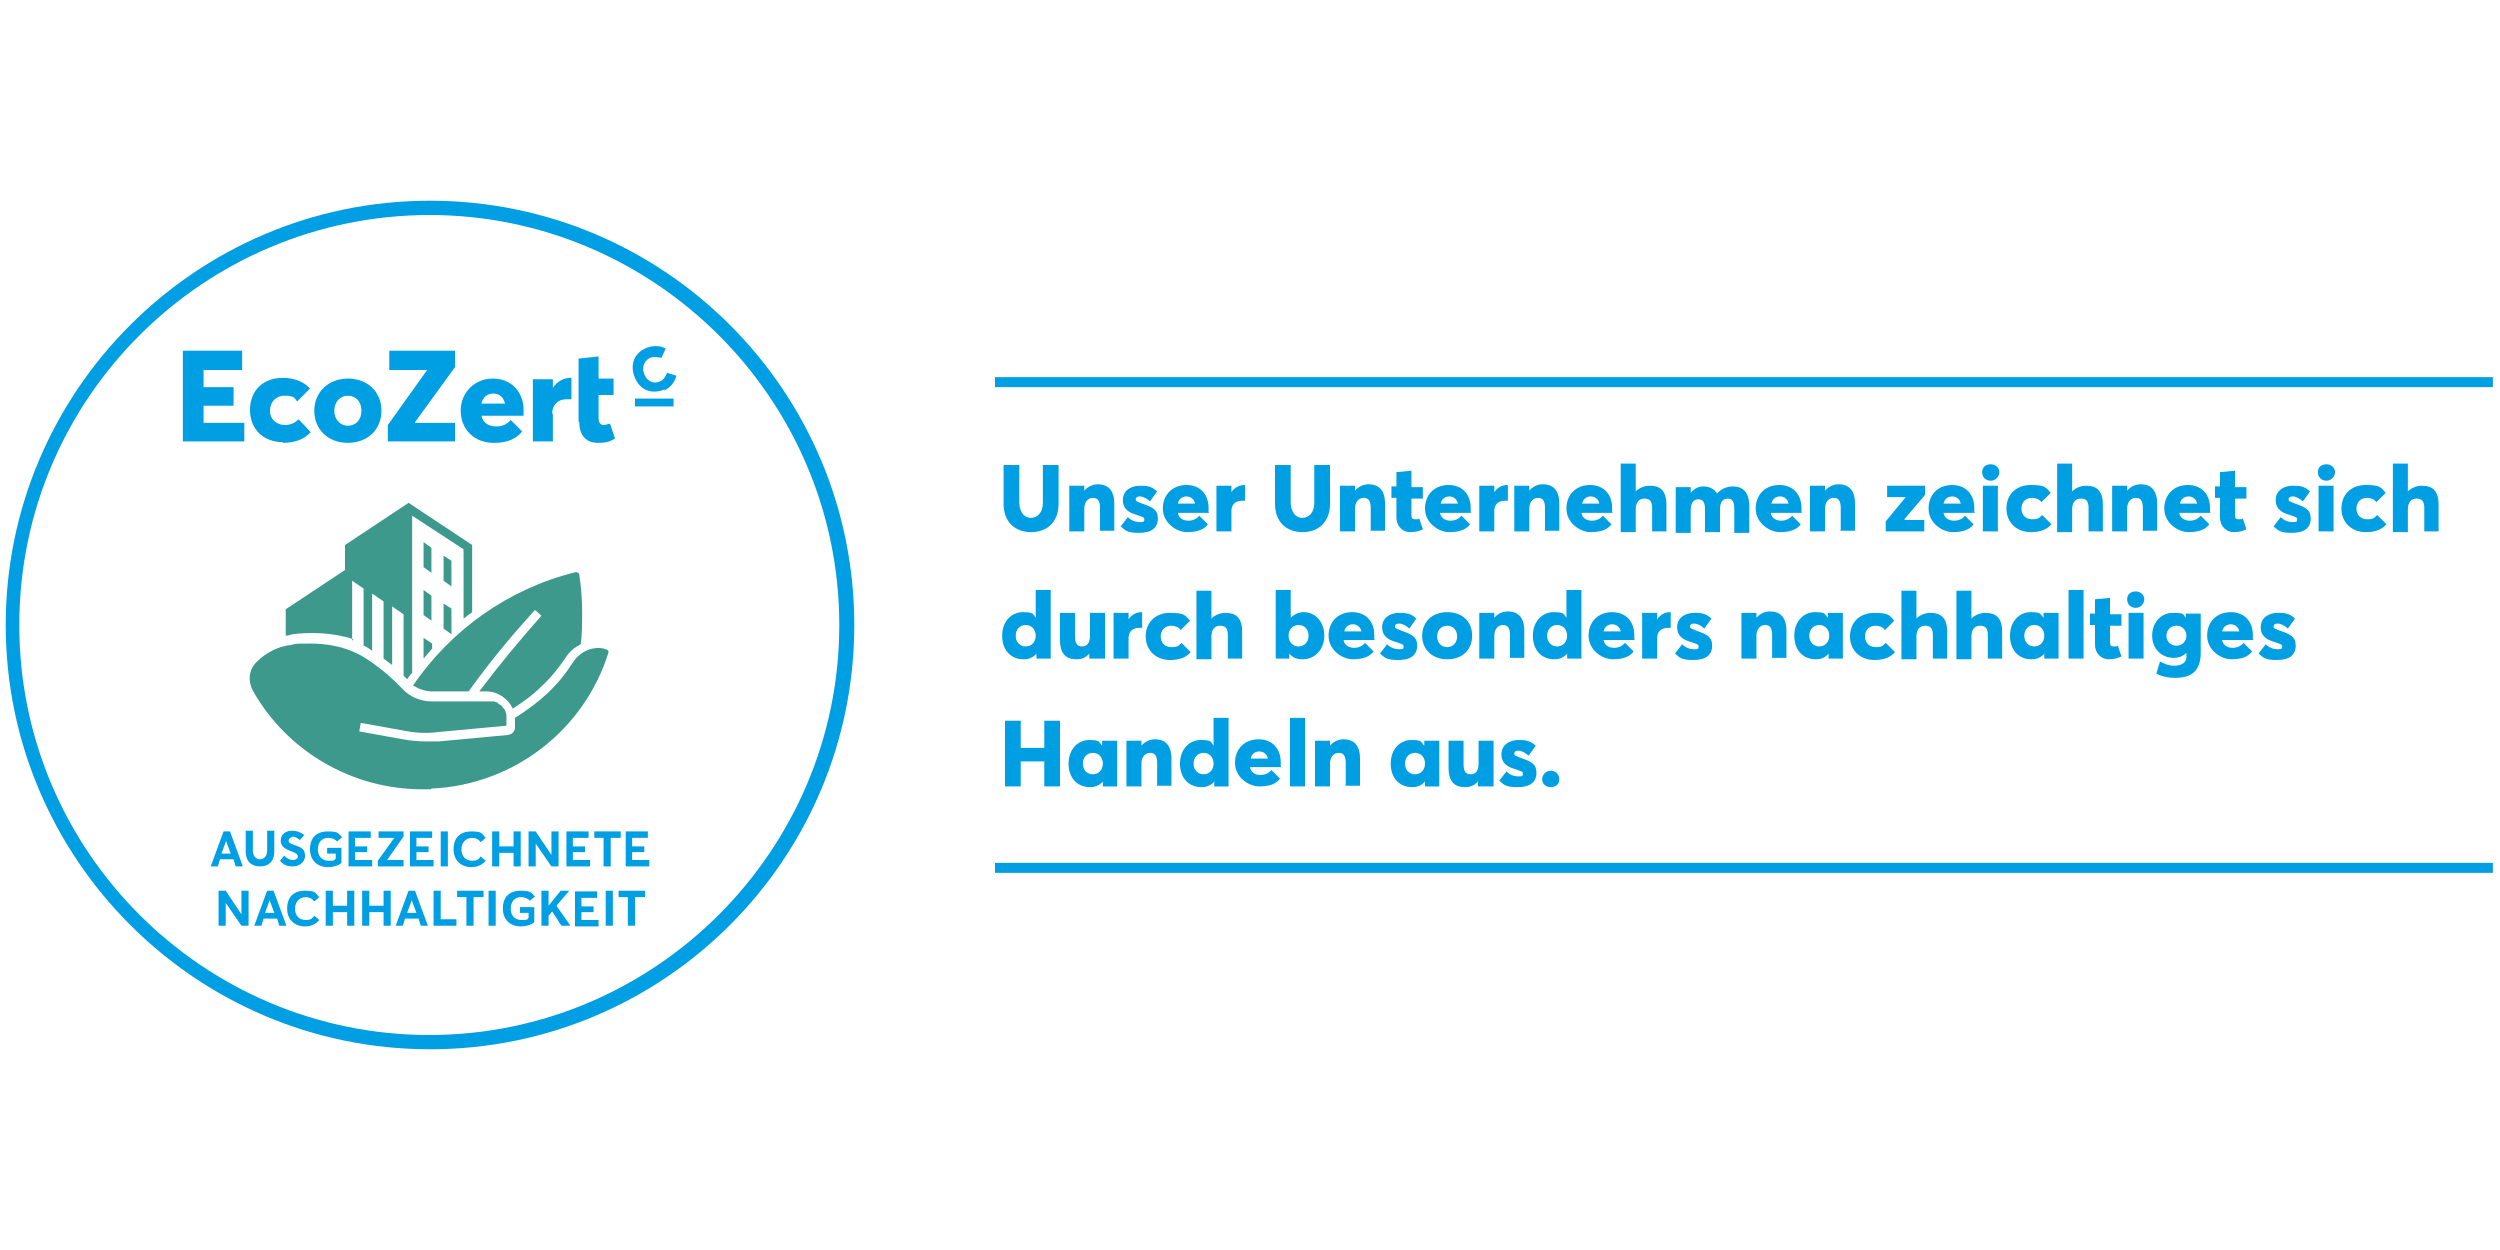 <?xml version="1.0" encoding="UTF-8"?>
<svg xmlns="http://www.w3.org/2000/svg" id="Ebene_1" data-name="Ebene 1" version="1.1" viewBox="0 0 350 175">
  <defs>
    <style>
      .cls-1 {
        fill: #3c998c;
      }

      .cls-1, .cls-2, .cls-3 {
        stroke-width: 0px;
      }

      .cls-2 {
        fill: #009ee2;
      }

      .cls-3 {
        fill: #009ee2;
      }
    </style>
  </defs>
  <g>
    <polygon class="cls-1" points="60.4 76.7 59.3 75.9 59.3 79.4 60.4 80.2 60.4 76.7"></polygon>
    <polygon class="cls-1" points="59.3 86.1 60.4 86.9 60.4 83.4 59.3 82.6 59.3 86.1"></polygon>
    <polygon class="cls-1" points="63.2 78.5 62.1 77.8 62.1 81.3 63.2 82.1 63.2 78.5"></polygon>
    <polygon class="cls-1" points="62.1 88 63.2 88.8 63.2 85.2 62.1 84.5 62.1 88"></polygon>
    <path class="cls-1" d="M49.3,89.7v-8.4l1.6,1.1v8c.2,0,.6.3,1.2.7v-8l1.6,1.1v8c.4.3.8.6,1.2.9v-8.2l1.6,1.1h0v8.6c.2.2.3.3.5.5.2-.3.4-.6.7-.9v-22l7.2,4.7v9.7c.4-.3.8-.6,1.2-.9v-9.4l-8.9-5.9-8.9,5.9v3.5l-8.3,5.5v3.7c.3,0,.6-.1.9-.2,2.4-.3,5.6-.3,8.6.7Z"></path>
    <path class="cls-1" d="M59.3,92.2c.4-.5.8-.9,1.2-1.4v-.7l-1.2-.8v2.9Z"></path>
    <path class="cls-1" d="M57.9,96c.8.5,1.7.8,2.6.8h5.1c2.8-3.9,5.9-7.7,9.3-11.4l.9.8c-3.1,3.5-6,7-8.7,10.6h1c1.6,0,3,1,3.7,2.4,1.4-.9,2.8-1.9,4-3.1,1.4-1.3,2.4-2.6,3.3-3.9.6-1,1.4-1.6,2.2-2,.2-1.5.2-2.9.2-4.4s-.1-3.5-.4-5.3c0-.3-.3-.4-.5-.4-9.4,2.3-17.5,8.1-22.8,15.9Z"></path>
    <path class="cls-1" d="M60.4,110.4c11.4-.5,21.4-8.1,24.8-19.1,0-.2-.2-.4-.4-.4-.9-.4-3.3-.3-4.7,2-.9,1.4-2,2.8-3.5,4.2-1.4,1.3-2.9,2.4-4.5,3.4,0,.1,0,.3,0,.4v.9c0,.6-.4,1-1,1.1l-9.7.9c-.6,0-1.1,0-1.7,0-1.1,0-2.2-.1-3.3-.3l-6.1-1.1.2-1.2,6.1,1.1c1.5.3,3.1.4,4.6.2l9.7-.9v-.8c0-.2,0-.4,0-.6h0c0-.2,0-.3-.1-.4,0-.1,0-.2-.1-.3,0,0,0-.2-.1-.2,0,0-.1-.2-.2-.2,0,0,0-.1-.1-.2,0,0-.1-.1-.2-.2,0,0-.1,0-.2-.1,0,0-.2-.1-.2-.2,0,0-.1,0-.2-.1,0,0-.2,0-.3-.1,0,0-.2,0-.3,0,0,0-.1,0-.2,0-.2,0-.3,0-.5,0h-7.7c-1.6,0-3.1-.6-4.2-1.8-2.9-3.1-6-4.8-6.1-4.8-2.1-1.1-4.5-1.5-6.7-1.5s-1.9,0-2.8.2c-1.8.2-3.5,1.1-4.8,2.4-1.1,1.1-1.2,2.7-.5,4,4.8,8.5,13.9,13.8,23.7,13.8s.8,0,1.2,0Z"></path>
  </g>
  <g>
    <polygon class="cls-2" points="63.7 59.2 58.1 59.2 58.1 59.1 63.7 51.4 63.7 49.1 54.5 49.1 54.5 51.8 59.7 51.8 59.8 51.8 54.3 59.5 54.3 61.8 63.7 61.8 63.7 59.2"></polygon>
    <path class="cls-2" d="M48.7,62c2.7,0,4.7-1.8,4.7-4.5s-2-4.5-4.7-4.5-4.7,1.9-4.7,4.5,1.9,4.5,4.7,4.5ZM48.7,55.4c1.1,0,1.9.8,1.9,2.1s-.8,2.1-1.9,2.1-1.9-.9-1.9-2.1.8-2.1,1.9-2.1Z"></path>
    <polygon class="cls-2" points="34.2 59.2 28.5 59.2 28.5 56.8 32.7 56.8 32.7 54.2 28.5 54.2 28.5 51.8 33.9 51.8 33.9 49.1 25.6 49.1 25.6 61.8 34.2 61.8 34.2 59.2"></polygon>
    <path class="cls-2" d="M39.6,62c1.8,0,3.1-.6,3.9-1.5l-1.7-1.8c-.5.5-1.1.8-1.9.8-1.2,0-2.1-.8-2.1-2s.8-2.1,2.1-2.1,1.3.3,1.7.8l1.8-1.8c-1-1.1-2.4-1.5-3.8-1.5-2.8,0-4.6,1.8-4.6,4.5s1.9,4.5,4.6,4.5Z"></path>
    <path class="cls-2" d="M69.2,62c2,0,3.2-.7,3.9-1.6l-1.6-1.6c-.6.7-1.3.9-2,.9-1.1,0-1.9-.5-2.1-1.5h5.9c0-.2,0-.6,0-.8,0-2.6-1.8-4.4-4.3-4.4s-4.5,1.9-4.5,4.5,1.9,4.5,4.6,4.5ZM69.1,55.1c.8,0,1.4.5,1.6,1.4h-3.3c.2-.9.8-1.4,1.7-1.4Z"></path>
    <path class="cls-2" d="M92.9,54.7c1-.4,1.6-1.3,1.8-2.1l-1.3-.4c-.2.5-.5,1-1,1.2-.9.4-1.8,0-2.2-1-.4-1,0-1.9.8-2.3.5-.2,1.1-.1,1.6,0l.6-1.3c-.9-.5-1.9-.4-2.7-.1-1.9.8-2.3,2.6-1.6,4.2.8,1.9,2.5,2.3,4.2,1.6Z"></path>
    <path class="cls-2" d="M77.3,57.9c0-1.1.7-2,2-2s.4,0,.7,0v-3h-.1c-1,0-1.9.5-2.5,1.4h0v-1.2h-2.8v8.7h2.8v-3.9Z"></path>
    <rect class="cls-2" x="88.9" y="55.8" width="5.4" height="1.1"></rect>
    <path class="cls-2" d="M81.1,59.1c0,2,1.1,2.9,2.6,2.9s1.8-.3,2.4-.6l-.7-2.1c-.3.1-.7.2-.9.2-.5,0-.7-.4-.7-1v-3.2h2.1v-2.3h-2.1v-3.1l-2.8.3c0,3,0,5.8,0,8.8h0Z"></path>
  </g>
  <path class="cls-2" d="M60.2,146.9C27.4,146.9.8,120.2.8,87.5S27.4,28.1,60.2,28.1s59.4,26.6,59.4,59.4-26.6,59.4-59.4,59.4ZM60.2,30.1C28.5,30.1,2.7,55.8,2.7,87.5s25.8,57.4,57.4,57.4,57.4-25.8,57.4-57.4-25.8-57.4-57.4-57.4Z"></path>
  <path class="cls-3" d="M33,121.3l-.3-1h-1.9l-.3,1h-1l1.8-4.9h.9l1.8,4.9h-1ZM31.7,117.6h0l-.7,1.9h1.3l-.7-1.9h0ZM36.4,121.3c-1.2,0-2-.7-2-2.1v-2.9h1v2.8c0,.7.4,1.2,1,1.2s1-.5,1-1.2v-2.8h1v2.9c0,1.3-.7,2.1-2,2.1h0ZM41,117.2c-.3,0-.6.2-.6.5,0,.3.3.4.8.6.9.3,1.5.5,1.5,1.5s-.9,1.5-1.7,1.5-1.3-.2-1.8-.8l.6-.7c.4.4.8.6,1.2.6s.7-.2.7-.5-.3-.5-.9-.7c-.7-.3-1.5-.6-1.5-1.5s.7-1.4,1.6-1.4c.6,0,1.2.2,1.7.6l-.6.7c-.4-.3-.8-.5-1.1-.5h0ZM45.8,119.5v-.8h2v2.1c-.4.4-1.2.6-1.9.6-1.4,0-2.5-.9-2.5-2.5s.9-2.5,2.5-2.5,1.4.3,2,.8l-.7.6c-.3-.3-.7-.5-1.3-.5-.8,0-1.4.6-1.4,1.6s.6,1.6,1.5,1.6.7,0,1-.3v-.7h-1.1ZM52.1,120.4v.9h-3.3v-4.9h3.1v.9h-2.2v1.2h1.7v.8h-1.7v1.1h2.3ZM56.5,120.4v.9h-3.6v-.8l2.3-3.2h0s-2.2,0-2.2,0v-.9h3.5v.7l-2.3,3.3h0s2.3,0,2.3,0h0ZM60.7,120.4v.9h-3.3v-4.9h3.1v.9h-2.2v1.2h1.7v.8h-1.7v1.1h2.3ZM61.7,121.3v-4.9h1v4.9h-1ZM66.1,117.3c-.8,0-1.5.6-1.5,1.6s.6,1.6,1.5,1.6.9-.3,1.2-.6l.7.6c-.4.5-1.1.9-2,.9-1.4,0-2.5-.9-2.5-2.5s.9-2.5,2.5-2.5,1.4.3,2,.9l-.7.6c-.3-.4-.7-.6-1.2-.6h0ZM71.9,121.3v-1.9h-2v1.9h-1v-4.9h1v2.1h2v-2.1h1v4.9h-1ZM77.2,121.3l-2.2-3.2h0v3.2h-1v-4.9h1l2.2,3.3h0v-3.3h1v4.9h-1ZM82.6,120.4v.9h-3.3v-4.9h3.1v.9h-2.2v1.2h1.7v.8h-1.7v1.1h2.3ZM85.5,117.3v4h-1v-4h-1.3v-.9h3.7v.9h-1.4ZM90.9,120.4v.9h-3.3v-4.9h3.1v.9h-2.2v1.2h1.7v.8h-1.7v1.1h2.3ZM33.8,129.6l-2.2-3.2h0v3.2h-1v-4.9h1l2.2,3.3h0v-3.3h1v4.9h-1ZM39.1,129.6l-.3-1h-1.9l-.3,1h-1l1.8-4.9h.9l1.8,4.9h-1ZM37.8,125.9h0l-.7,1.9h1.3l-.7-1.9h0ZM42.8,125.6c-.8,0-1.5.6-1.5,1.6s.6,1.6,1.5,1.6.9-.3,1.2-.6l.7.6c-.4.5-1.1.9-2,.9-1.4,0-2.5-.9-2.5-2.5s.9-2.5,2.5-2.5,1.4.3,2,.9l-.7.6c-.3-.4-.7-.6-1.2-.6h0ZM48.6,129.6v-1.9h-2v1.9h-1v-4.9h1v2.1h2v-2.1h1v4.9h-1ZM53.7,129.6v-1.9h-2v1.9h-1v-4.9h1v2.1h2v-2.1h1v4.9h-1ZM58.9,129.6l-.3-1h-1.9l-.3,1h-1l1.8-4.9h.9l1.8,4.9h-1ZM57.7,125.9h0l-.7,1.9h1.3l-.7-1.9h0ZM60.7,129.6v-4.9h1v4h2.2v.9h-3.2ZM66.3,125.6v4h-1v-4h-1.3v-.9h3.7v.9h-1.4ZM68.4,129.6v-4.9h1v4.9h-1ZM72.8,127.8v-.8h2v2.1c-.4.4-1.2.6-1.9.6-1.4,0-2.5-.9-2.5-2.5s.9-2.5,2.5-2.5,1.4.3,2,.8l-.7.6c-.3-.3-.7-.5-1.3-.5-.8,0-1.4.6-1.4,1.6s.6,1.6,1.5,1.6.7,0,1-.3v-.7h-1.1ZM79.8,129.6h-1.2l-1.3-2-.5.6v1.4h-1v-4.9h1v2.1h0l1.7-2.1h1.2l-1.8,2.1,1.9,2.7h0ZM83.8,128.8v.9h-3.3v-4.9h3.1v.9h-2.2v1.2h1.7v.8h-1.7v1.1h2.3ZM84.8,129.6v-4.9h1v4.9h-1ZM88.9,125.6v4h-1v-4h-1.3v-.9h3.7v.9h-1.4Z"></path>
  <path class="cls-3" d="M144.4,74.5c-2.3,0-3.9-1.4-3.9-4v-5.4h2.2v5.3c0,1.1.6,2.1,1.6,2.1s1.7-.8,1.7-2.1v-5.3h2.2v5.4c0,2.4-1.4,4-3.9,4h0ZM154,74.4v-3.3c0-1.1-.4-1.4-1-1.4s-1.2.5-1.2,1.5v3.2h-2.1v-6.4h2.1v.7h0c.5-.6,1.2-.9,1.9-.9,1.3,0,2.3.7,2.3,2.7v3.8h-2.1ZM159.5,69.5c-.2,0-.5.1-.5.4s.2.3.9.6c1.4.5,2.2.8,2.2,2.1s-.9,2-2.6,2-1.9-.3-2.6-.9l1-1.3c.5.5,1.1.7,1.7.7s.6-.1.6-.4-.2-.3-1-.6c-1.1-.3-2-.8-2-2.1s1.1-2,2.4-2,1.7.2,2.4.8l-1,1.4c-.4-.4-1-.7-1.4-.7h0ZM169.3,71.8h-4.4c.1.7.7,1.1,1.5,1.1.5,0,1.1-.2,1.5-.7l1.2,1.2c-.5.7-1.4,1.1-2.9,1.1s-3.4-1.3-3.4-3.3,1.4-3.3,3.3-3.3,3.1,1.3,3.1,3.2,0,.5,0,.6h0ZM166.1,69.5c-.6,0-1.1.4-1.2,1h2.4c-.1-.6-.6-1-1.2-1h0ZM173.9,70.1c-1,0-1.5.6-1.5,1.4v2.9h-2.1v-6.4h2.1v.9h0c.5-.7,1.1-1,1.9-1h0v2.2c-.2,0-.4,0-.5,0h0ZM182.4,74.5c-2.3,0-3.9-1.4-3.9-4v-5.4h2.2v5.3c0,1.1.6,2.1,1.6,2.1s1.7-.8,1.7-2.1v-5.3h2.2v5.4c0,2.4-1.4,4-3.9,4h0ZM191.9,74.4v-3.3c0-1.1-.4-1.4-1-1.4s-1.2.5-1.2,1.5v3.2h-2.1v-6.4h2.1v.7h0c.5-.6,1.2-.9,1.9-.9,1.3,0,2.3.7,2.3,2.7v3.8h-2.1ZM197.6,72c0,.4,0,.7.5.7s.4,0,.6-.1l.5,1.5c-.4.2-.9.4-1.8.4s-1.9-.7-1.9-2.1v-2.7h-.7v-1.6h.7v-2l2.1-.2v2.3h1.6v1.6h-1.6v2.3h0ZM206,71.8h-4.4c.1.7.7,1.1,1.5,1.1.5,0,1.1-.2,1.5-.7l1.2,1.2c-.5.7-1.4,1.1-2.9,1.1s-3.4-1.3-3.4-3.3,1.4-3.3,3.3-3.3,3.1,1.3,3.1,3.2,0,.5,0,.6h0ZM202.9,69.5c-.6,0-1.1.4-1.2,1h2.4c-.1-.6-.6-1-1.2-1h0ZM210.7,70.1c-1,0-1.5.6-1.5,1.4v2.9h-2.1v-6.4h2.1v.9h0c.5-.7,1.1-1,1.9-1h0v2.2c-.2,0-.4,0-.5,0h0ZM216.3,74.4v-3.3c0-1.1-.4-1.4-1-1.4s-1.2.5-1.2,1.5v3.2h-2.1v-6.4h2.1v.7h0c.5-.6,1.2-.9,1.9-.9,1.3,0,2.3.7,2.3,2.7v3.8h-2.1ZM225.8,71.8h-4.4c.1.7.7,1.1,1.5,1.1.5,0,1.1-.2,1.5-.7l1.2,1.2c-.5.7-1.4,1.1-2.9,1.1s-3.4-1.3-3.4-3.3,1.4-3.3,3.3-3.3,3.1,1.3,3.1,3.2,0,.5,0,.6h0ZM222.7,69.5c-.6,0-1.1.4-1.2,1h2.4c-.1-.6-.6-1-1.2-1h0ZM231.3,74.4v-3.3c0-1-.4-1.3-1.1-1.3s-1.2.5-1.2,1.5v3.2h-2.1v-9.6h2.1v3.9h0c.5-.5,1.2-.8,2-.8,1.3,0,2.3.6,2.3,2.6v3.8h-2.1ZM242.8,74.4v-3.2c0-.8-.2-1.4-.9-1.4s-1.1.5-1.1,1.5v3.2h-2.1v-3.2c0-.8-.2-1.4-.9-1.4s-1.1.5-1.1,1.5v3.2h-2.1v-6.4h2.1v.8h0c.5-.6,1.1-.9,1.8-.9s1.5.3,1.9,1h0c.5-.6,1.3-1,2.2-1,1.4,0,2.3.8,2.3,2.8v3.7h-2.1ZM252.3,71.8h-4.4c.1.7.7,1.1,1.5,1.1.5,0,1.1-.2,1.5-.7l1.2,1.2c-.5.7-1.4,1.1-2.9,1.1s-3.4-1.3-3.4-3.3,1.4-3.3,3.3-3.3,3.1,1.3,3.1,3.2,0,.5,0,.6h0ZM249.2,69.5c-.6,0-1.1.4-1.2,1h2.4c-.1-.6-.6-1-1.2-1h0ZM257.7,74.4v-3.3c0-1.1-.4-1.4-1-1.4s-1.2.5-1.2,1.5v3.2h-2.1v-6.4h2.1v.7h0c.5-.6,1.2-.9,1.9-.9,1.3,0,2.3.7,2.3,2.7v3.8h-2.1ZM266.7,72.8h0s2.7,0,2.7,0v1.6h-5.4v-1.4l2.8-3.4h0s-2.6,0-2.6,0v-1.6h5.3v1.3l-2.9,3.4h0ZM276.5,71.8h-4.4c.1.7.7,1.1,1.5,1.1.5,0,1.1-.2,1.5-.7l1.2,1.2c-.5.7-1.4,1.1-2.9,1.1s-3.4-1.3-3.4-3.3,1.4-3.3,3.3-3.3,3.1,1.3,3.1,3.2,0,.5,0,.6h0ZM273.3,69.5c-.6,0-1.1.4-1.2,1h2.4c-.1-.6-.6-1-1.2-1h0ZM278.7,67.3c-.7,0-1.2-.5-1.2-1.2s.5-1.1,1.2-1.1,1.2.5,1.2,1.1-.5,1.2-1.2,1.2h0ZM279.7,74.4h-2.1v-6.4h2.1v6.4h0ZM284.5,69.7c-.9,0-1.5.6-1.5,1.5s.6,1.5,1.5,1.5,1-.2,1.4-.6l1.3,1.3c-.6.7-1.5,1.1-2.9,1.1-1.9,0-3.4-1.3-3.4-3.3s1.4-3.3,3.4-3.3,2.1.3,2.8,1.1l-1.3,1.3c-.3-.4-.8-.6-1.3-.6h0ZM292.4,74.4v-3.3c0-1-.4-1.3-1.1-1.3s-1.2.5-1.2,1.5v3.2h-2.1v-9.6h2.1v3.9h0c.5-.5,1.2-.8,2-.8,1.3,0,2.3.6,2.3,2.6v3.8h-2.1ZM300,74.4v-3.3c0-1.1-.4-1.4-1-1.4s-1.2.5-1.2,1.5v3.2h-2.1v-6.4h2.1v.7h0c.5-.6,1.2-.9,1.9-.9,1.3,0,2.3.7,2.3,2.7v3.8h-2.1ZM309.5,71.8h-4.4c.1.7.7,1.1,1.5,1.1.5,0,1.1-.2,1.5-.7l1.2,1.2c-.5.7-1.4,1.1-2.9,1.1s-3.4-1.3-3.4-3.3,1.4-3.3,3.3-3.3,3.1,1.3,3.1,3.2,0,.5,0,.6h0ZM306.4,69.5c-.6,0-1.1.4-1.2,1h2.4c-.1-.6-.6-1-1.2-1h0ZM312.9,72c0,.4,0,.7.5.7s.4,0,.6-.1l.5,1.5c-.4.2-.9.4-1.8.4s-1.9-.7-1.9-2.1v-2.7h-.7v-1.6h.7v-2l2.1-.2v2.3h1.6v1.6h-1.6v2.3h0ZM320.9,69.5c-.2,0-.5.1-.5.4s.2.3.9.6c1.4.5,2.2.8,2.2,2.1s-.9,2-2.6,2-1.9-.3-2.6-.9l1-1.3c.5.5,1.1.7,1.7.7s.6-.1.6-.4-.2-.3-1-.6c-1.1-.3-2-.8-2-2.1s1.1-2,2.4-2,1.7.2,2.4.8l-1,1.4c-.4-.4-1-.7-1.4-.7h0ZM325.7,67.3c-.7,0-1.2-.5-1.2-1.2s.5-1.1,1.2-1.1,1.2.5,1.2,1.1-.5,1.2-1.2,1.2h0ZM326.7,74.4h-2.1v-6.4h2.1v6.4h0ZM331.4,69.7c-.9,0-1.5.6-1.5,1.5s.6,1.5,1.5,1.5,1-.2,1.4-.6l1.3,1.3c-.6.7-1.5,1.1-2.9,1.1-1.9,0-3.4-1.3-3.4-3.3s1.4-3.3,3.4-3.3,2.1.3,2.8,1.1l-1.3,1.3c-.3-.4-.8-.6-1.3-.6h0ZM339.4,74.4v-3.3c0-1-.4-1.3-1.1-1.3s-1.2.5-1.2,1.5v3.2h-2.1v-9.6h2.1v3.9h0c.5-.5,1.2-.8,2-.8,1.3,0,2.3.6,2.3,2.6v3.8h-2.1Z"></path>
  <path class="cls-3" d="M145.1,92.2v-.7h0c-.4.5-1,.8-1.8.8-1.8,0-3-1.3-3-3.3s1.3-3.3,2.9-3.3,1.4.3,1.8.8h0v-3.9h2.1v9.6h-2ZM143.6,87.5c-.8,0-1.4.6-1.4,1.5s.6,1.5,1.4,1.5,1.4-.6,1.4-1.5-.6-1.5-1.4-1.5h0ZM152.5,92.2v-.7h0c-.5.6-1.1.8-1.8.8-1.4,0-2.3-.7-2.3-2.7v-3.8h2.1v3.3c0,1,.3,1.4,1,1.4s1.1-.5,1.1-1.5v-3.2h2.1v6.4h-2.1ZM159.5,87.9c-1,0-1.5.6-1.5,1.4v2.9h-2.1v-6.4h2.1v.9h0c.5-.7,1.1-1,1.9-1h0v2.2c-.2,0-.4,0-.5,0h0ZM164,87.6c-.9,0-1.5.6-1.5,1.5s.6,1.5,1.5,1.5,1-.2,1.4-.6l1.3,1.3c-.6.7-1.5,1.1-2.9,1.1-1.9,0-3.4-1.3-3.4-3.3s1.4-3.3,3.4-3.3,2.1.3,2.8,1.1l-1.3,1.3c-.3-.4-.8-.6-1.3-.6h0ZM171.9,92.2v-3.3c0-1-.4-1.3-1.1-1.3s-1.2.5-1.2,1.5v3.2h-2.1v-9.6h2.1v3.9h0c.5-.5,1.2-.8,2-.8,1.3,0,2.3.6,2.3,2.6v3.8h-2.1ZM182.3,92.3c-.8,0-1.4-.3-1.8-.8h0v.7h-1.9v-9.6h2.1v3.9h0c.5-.5,1.1-.8,1.8-.8,1.7,0,2.9,1.4,2.9,3.3s-1.3,3.3-3,3.3h0ZM181.8,87.5c-.8,0-1.4.6-1.4,1.5s.6,1.5,1.4,1.5,1.4-.6,1.4-1.5-.6-1.5-1.4-1.5h0ZM192.5,89.6h-4.4c.1.7.7,1.1,1.5,1.1.5,0,1.1-.2,1.5-.7l1.2,1.2c-.5.7-1.4,1.1-2.9,1.1s-3.4-1.3-3.4-3.3,1.4-3.3,3.3-3.3,3.1,1.3,3.1,3.2,0,.5,0,.6h0ZM189.4,87.4c-.6,0-1.1.4-1.2,1h2.4c-.1-.6-.6-1-1.2-1h0ZM195.8,87.3c-.2,0-.5.1-.5.4s.2.3.9.6c1.4.5,2.2.8,2.2,2.1s-.9,2-2.6,2-1.9-.3-2.6-.9l1-1.3c.5.5,1.1.7,1.7.7s.6-.1.6-.4-.2-.3-1-.6c-1.1-.3-2-.8-2-2.1s1.1-2,2.4-2,1.7.2,2.4.8l-1,1.4c-.4-.4-1-.7-1.4-.7h0ZM202.6,92.3c-2.1,0-3.5-1.4-3.5-3.3s1.4-3.3,3.5-3.3,3.5,1.3,3.5,3.3-1.4,3.3-3.5,3.3h0ZM202.6,87.6c-.8,0-1.4.6-1.4,1.5s.6,1.5,1.4,1.5,1.4-.6,1.4-1.5-.6-1.5-1.4-1.5h0ZM211.4,92.2v-3.3c0-1.1-.4-1.4-1-1.4s-1.2.5-1.2,1.5v3.2h-2.1v-6.4h2.1v.7h0c.5-.6,1.2-.9,1.9-.9,1.3,0,2.3.7,2.3,2.7v3.8h-2.1ZM219.4,92.2v-.7h0c-.4.5-1,.8-1.8.8-1.8,0-3-1.3-3-3.3s1.3-3.3,2.9-3.3,1.4.3,1.8.8h0v-3.9h2.1v9.6h-2ZM218,87.5c-.8,0-1.4.6-1.4,1.5s.6,1.5,1.4,1.5,1.4-.6,1.4-1.5-.6-1.5-1.4-1.5h0ZM228.9,89.6h-4.4c.1.7.7,1.1,1.5,1.1.5,0,1.1-.2,1.5-.7l1.2,1.2c-.5.7-1.4,1.1-2.9,1.1s-3.4-1.3-3.4-3.3,1.4-3.3,3.3-3.3,3.1,1.3,3.1,3.2,0,.5,0,.6h0ZM225.7,87.4c-.6,0-1.1.4-1.2,1h2.4c-.1-.6-.6-1-1.2-1h0ZM233.5,87.9c-1,0-1.5.6-1.5,1.4v2.9h-2.1v-6.4h2.1v.9h0c.5-.7,1.1-1,1.9-1h0v2.2c-.2,0-.4,0-.5,0h0ZM237.1,87.3c-.2,0-.5.1-.5.4s.2.3.9.6c1.4.5,2.2.8,2.2,2.1s-.9,2-2.6,2-1.9-.3-2.6-.9l1-1.3c.5.5,1.1.7,1.7.7s.6-.1.6-.4-.2-.3-1-.6c-1.1-.3-2-.8-2-2.1s1.1-2,2.4-2,1.7.2,2.4.8l-1,1.4c-.4-.4-1-.7-1.4-.7h0ZM248.1,92.2v-3.3c0-1.1-.4-1.4-1-1.4s-1.2.5-1.2,1.5v3.2h-2.1v-6.4h2.1v.7h0c.5-.6,1.2-.9,1.9-.9,1.3,0,2.3.7,2.3,2.7v3.8h-2.1ZM256,92.2v-.7h0c-.4.5-1,.8-1.8.8-1.8,0-3-1.3-3-3.3s1.3-3.3,2.9-3.3,1.3.3,1.8.8h0v-.7h2.1v6.4h-2ZM254.7,87.5c-.8,0-1.4.6-1.4,1.5s.6,1.5,1.4,1.5,1.4-.6,1.4-1.5-.6-1.5-1.4-1.5h0ZM262.6,87.6c-.9,0-1.5.6-1.5,1.5s.6,1.5,1.5,1.5,1-.2,1.4-.6l1.3,1.3c-.6.7-1.5,1.1-2.9,1.1-1.9,0-3.4-1.3-3.4-3.3s1.4-3.3,3.4-3.3,2.1.3,2.8,1.1l-1.3,1.3c-.3-.4-.8-.6-1.3-.6h0ZM270.6,92.2v-3.3c0-1-.4-1.3-1.1-1.3s-1.2.5-1.2,1.5v3.2h-2.1v-9.6h2.1v3.9h0c.5-.5,1.2-.8,2-.8,1.3,0,2.3.6,2.3,2.6v3.8h-2.1ZM278.3,92.2v-3.3c0-1-.4-1.3-1.1-1.3s-1.2.5-1.2,1.5v3.2h-2.1v-9.6h2.1v3.9h0c.5-.5,1.2-.8,2-.8,1.3,0,2.3.6,2.3,2.6v3.8h-2.1ZM286.2,92.2v-.7h0c-.4.5-1,.8-1.8.8-1.8,0-3-1.3-3-3.3s1.3-3.3,2.9-3.3,1.3.3,1.8.8h0v-.7h2.1v6.4h-2ZM284.8,87.5c-.8,0-1.4.6-1.4,1.5s.6,1.5,1.4,1.5,1.4-.6,1.4-1.5-.6-1.5-1.4-1.5h0ZM289.6,92.2v-9.6h2.1v9.6h-2.1ZM295.4,89.8c0,.4,0,.7.5.7s.4,0,.6-.1l.5,1.5c-.4.2-.9.4-1.8.4s-1.9-.7-1.9-2.1v-2.7h-.7v-1.6h.7v-2l2.1-.2v2.3h1.6v1.6h-1.6v2.3h0ZM299,85.1c-.7,0-1.2-.5-1.2-1.2s.5-1.1,1.2-1.1,1.2.5,1.2,1.1-.5,1.2-1.2,1.2h0ZM300.1,92.2h-2.1v-6.4h2.1v6.4h0ZM304.5,94.9c-1,0-1.9-.2-2.6-.6l.5-1.7c.5.3,1.2.6,2,.6,1.1,0,1.7-.5,1.7-1.2v-.6h0c-.4.4-1,.7-1.8.7-1.7,0-3-1.3-3-3.1s1.2-3.2,2.9-3.2,1.4.2,1.8.7h0v-.6h2.1v5.5c0,2.1-.9,3.5-3.5,3.5h0ZM304.7,87.6c-.8,0-1.4.6-1.4,1.4s.6,1.4,1.4,1.4,1.4-.6,1.4-1.4-.6-1.4-1.4-1.4h0ZM315.5,89.6h-4.4c.1.7.7,1.1,1.5,1.1.5,0,1.1-.2,1.5-.7l1.2,1.2c-.5.7-1.4,1.1-2.9,1.1s-3.4-1.3-3.4-3.3,1.4-3.3,3.3-3.3,3.1,1.3,3.1,3.2,0,.5,0,.6h0ZM312.3,87.4c-.6,0-1.1.4-1.2,1h2.4c-.1-.6-.6-1-1.2-1h0ZM318.8,87.3c-.2,0-.5.1-.5.4s.2.3.9.6c1.4.5,2.2.8,2.2,2.1s-.9,2-2.6,2-1.9-.3-2.6-.9l1-1.3c.5.5,1.1.7,1.7.7s.6-.1.6-.4-.2-.3-1-.6c-1.1-.3-2-.8-2-2.1s1.1-2,2.4-2,1.7.2,2.4.8l-1,1.4c-.4-.4-1-.7-1.4-.7h0Z"></path>
  <path class="cls-3" d="M146.2,110.1v-3.5h-3.3v3.5h-2.2v-9.2h2.2v3.8h3.3v-3.8h2.2v9.2h-2.2ZM154.4,110.1v-.7h0c-.4.5-1,.8-1.8.8-1.8,0-3-1.3-3-3.3s1.3-3.3,2.9-3.3,1.3.3,1.8.8h0v-.7h2.1v6.4h-2ZM153,105.4c-.8,0-1.4.6-1.4,1.5s.6,1.5,1.4,1.5,1.4-.6,1.4-1.5-.6-1.5-1.4-1.5h0ZM162,110.1v-3.3c0-1.1-.4-1.4-1-1.4s-1.2.5-1.2,1.5v3.2h-2.1v-6.4h2.1v.7h0c.5-.6,1.2-.9,1.9-.9,1.3,0,2.3.7,2.3,2.7v3.8h-2.1ZM170,110.1v-.7h0c-.4.5-1,.8-1.8.8-1.8,0-3-1.3-3-3.3s1.3-3.3,2.9-3.3,1.4.3,1.8.8h0v-3.9h2.1v9.6h-2ZM168.5,105.4c-.8,0-1.4.6-1.4,1.5s.6,1.5,1.4,1.5,1.4-.6,1.4-1.5-.6-1.5-1.4-1.5h0ZM179.4,107.4h-4.4c.1.7.7,1.1,1.5,1.1.5,0,1.1-.2,1.5-.7l1.2,1.2c-.5.7-1.4,1.1-2.9,1.1s-3.4-1.3-3.4-3.3,1.4-3.3,3.3-3.3,3.1,1.3,3.1,3.2,0,.5,0,.6h0ZM176.3,105.2c-.6,0-1.1.4-1.2,1h2.4c-.1-.6-.6-1-1.2-1h0ZM180.6,110.1v-9.6h2.1v9.6h-2.1ZM188.4,110.1v-3.3c0-1.1-.4-1.4-1-1.4s-1.2.5-1.2,1.5v3.2h-2.1v-6.4h2.1v.7h0c.5-.6,1.2-.9,1.9-.9,1.3,0,2.3.7,2.3,2.7v3.8h-2.1ZM199.5,110.1v-.7h0c-.4.5-1,.8-1.8.8-1.8,0-3-1.3-3-3.3s1.3-3.3,2.9-3.3,1.3.3,1.8.8h0v-.7h2.1v6.4h-2ZM198.1,105.4c-.8,0-1.4.6-1.4,1.5s.6,1.5,1.4,1.5,1.4-.6,1.4-1.5-.6-1.5-1.4-1.5h0ZM206.9,110.1v-.7h0c-.5.6-1.1.8-1.8.8-1.4,0-2.3-.7-2.3-2.7v-3.8h2.1v3.3c0,1,.3,1.4,1,1.4s1.1-.5,1.1-1.5v-3.2h2.1v6.4h-2.1ZM212.5,105.1c-.2,0-.5.1-.5.4s.2.3.9.6c1.4.5,2.2.8,2.2,2.1s-.9,2-2.6,2-1.9-.3-2.6-.9l1-1.3c.5.5,1.1.7,1.7.7s.6-.1.6-.4-.2-.3-1-.6c-1.1-.3-2-.8-2-2.1s1.1-2,2.4-2,1.7.2,2.4.8l-1,1.4c-.4-.4-1-.7-1.4-.7h0ZM217.1,110.2c-.7,0-1.2-.5-1.2-1.1s.5-1.2,1.2-1.2,1.2.5,1.2,1.2-.5,1.1-1.2,1.1h0Z"></path>
  <rect class="cls-2" x="139.3" y="52.8" width="209.7" height="1.4"></rect>
  <rect class="cls-2" x="139.3" y="120.8" width="209.7" height="1.4"></rect>
</svg>
